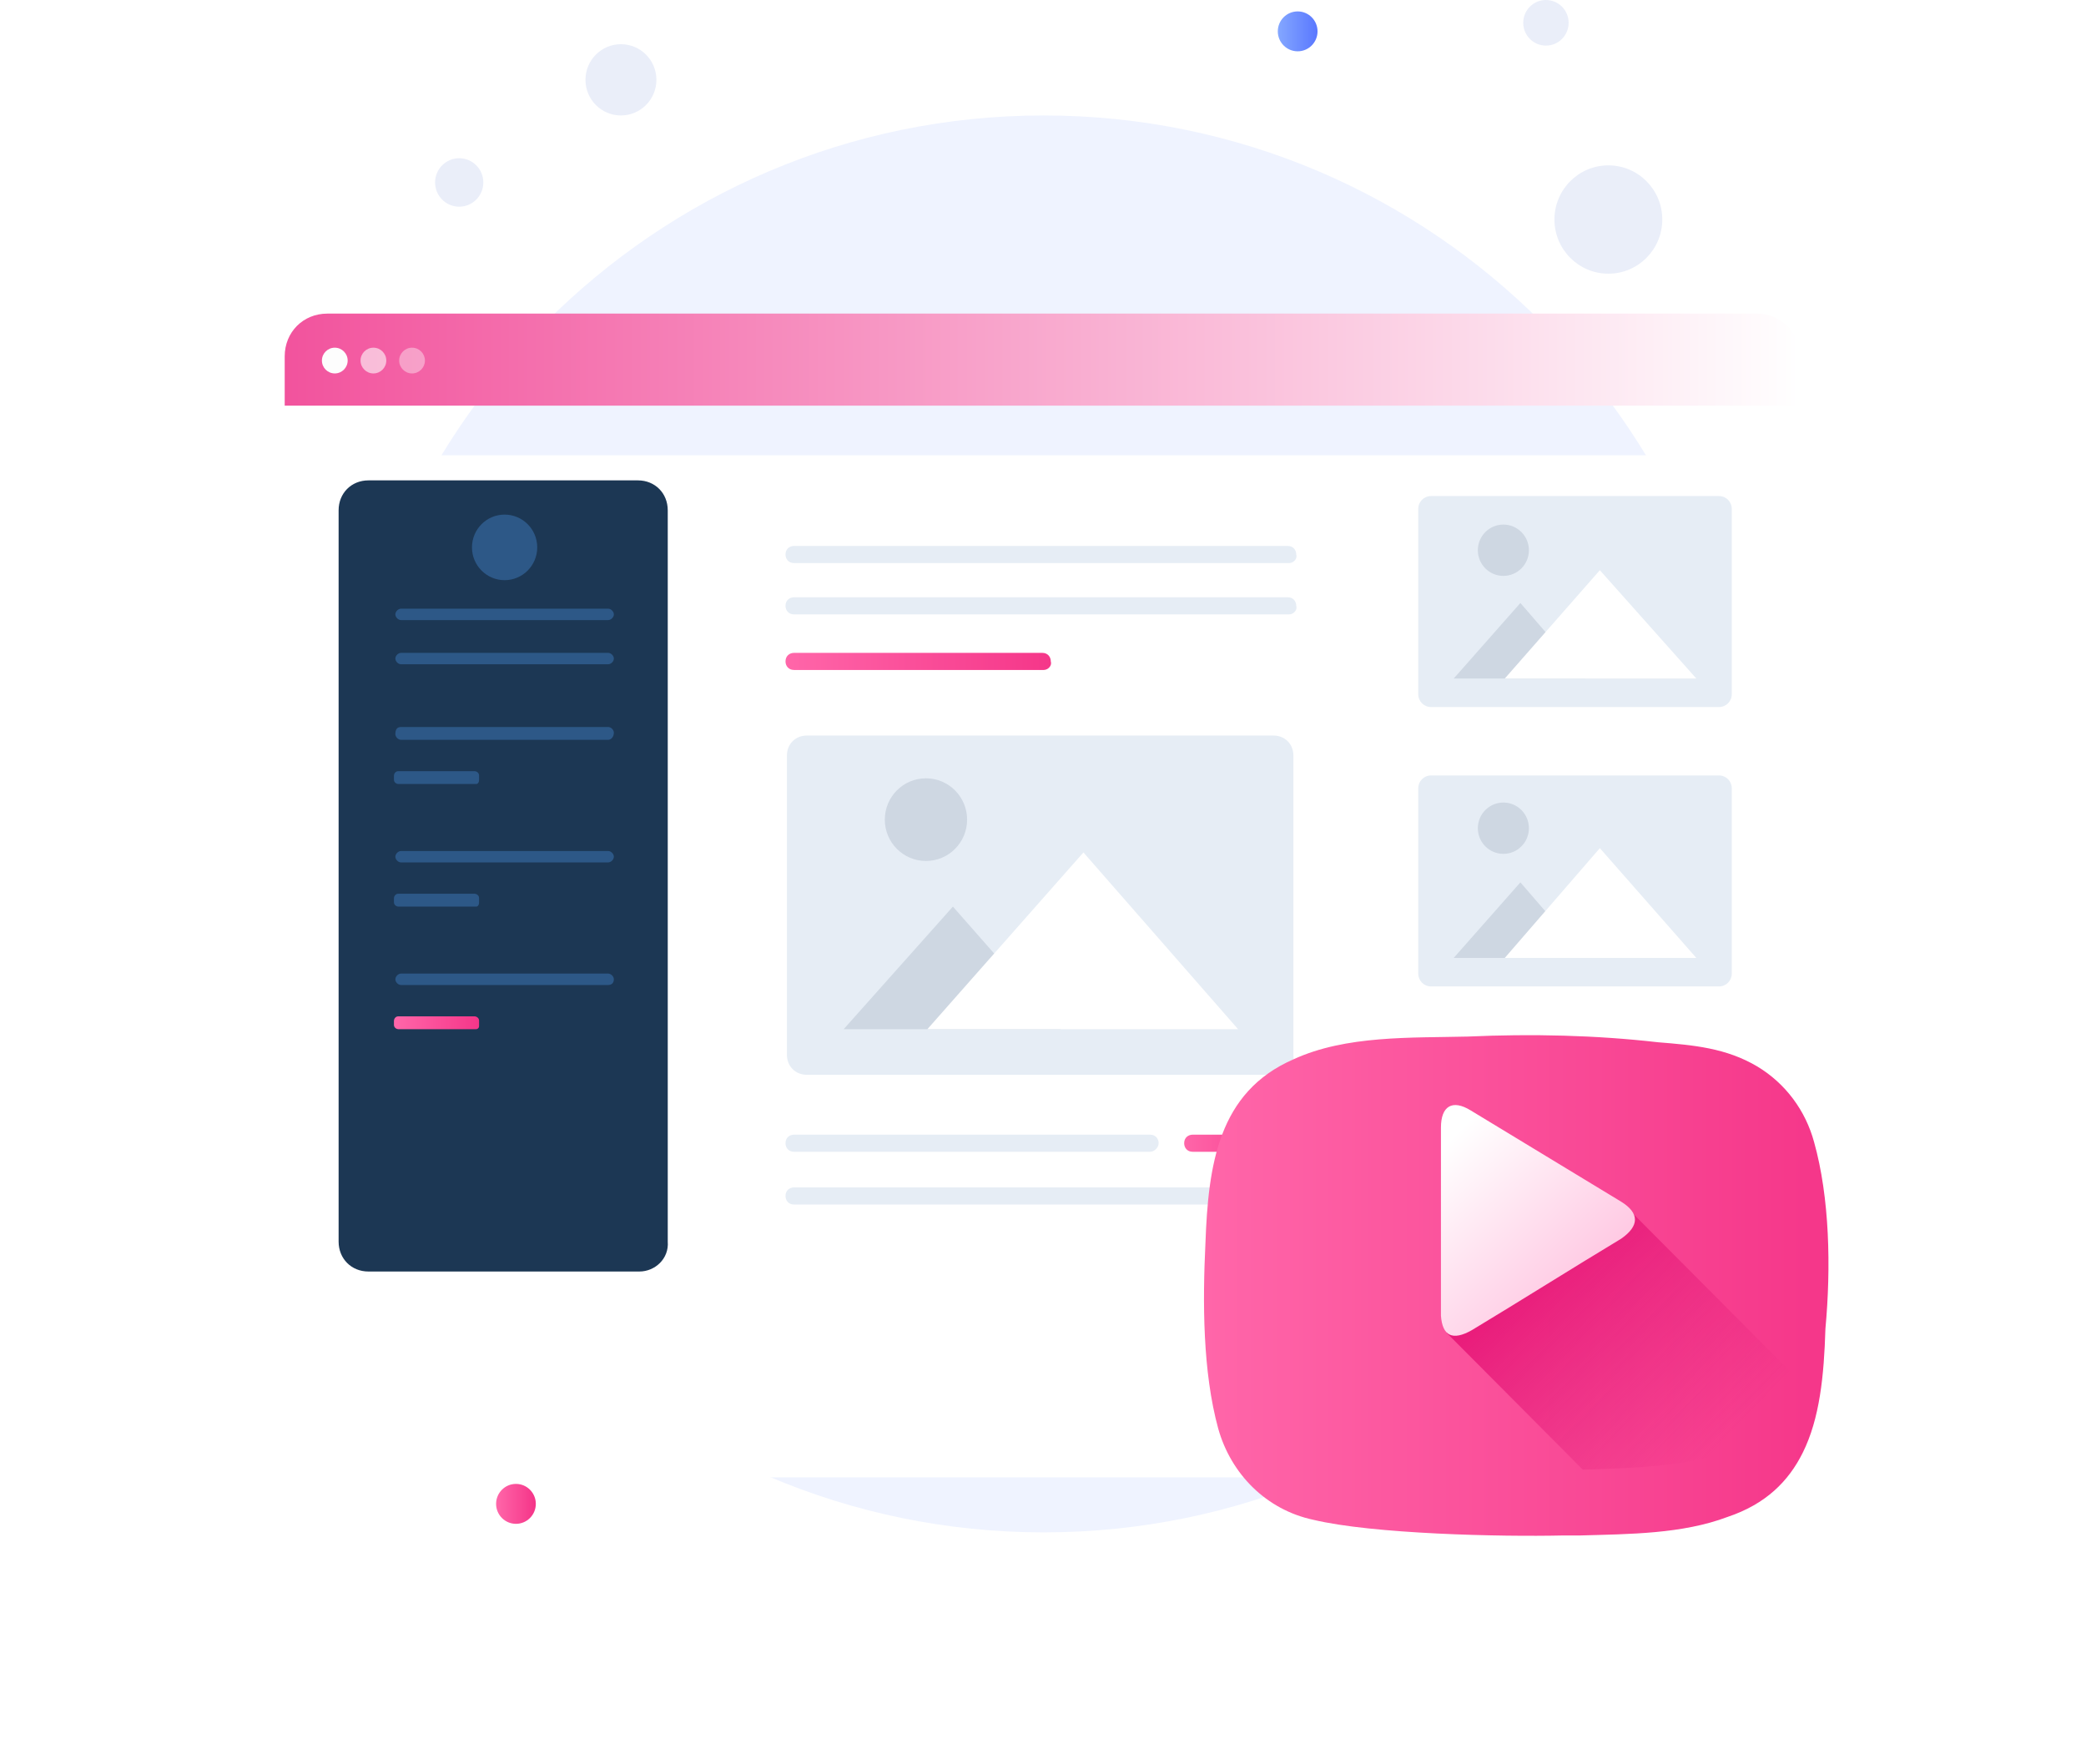 <?xml version="1.0" encoding="UTF-8"?> <svg xmlns="http://www.w3.org/2000/svg" width="162" height="137" viewBox="0 0 162 137" fill="none"> <path d="M81.055 119C111.297 119 135.814 94.368 135.814 63.983C135.814 33.598 111.297 8.966 81.055 8.966C50.813 8.966 26.297 33.598 26.297 63.983C26.297 94.368 50.813 119 81.055 119Z" fill="#EFF3FF"></path> <g filter="url(#filter0_d_105_5809)"> <path d="M139.67 27.674V100.403C139.67 102.285 138.237 103.724 136.364 103.724H25.305C23.432 103.724 22 102.285 22 100.403V27.674C22 25.793 23.432 24.354 25.305 24.354H136.364C138.237 24.354 139.67 25.793 139.67 27.674Z" fill="white"></path> </g> <path d="M139.78 27.674V31.5H22.11V27.674C22.11 25.793 23.543 24.354 25.416 24.354H136.475C138.238 24.354 139.78 25.793 139.78 27.674Z" fill="url(#paint0_linear_105_5809)"></path> <circle cx="26" cy="28" r="1" fill="#FDFDFD"></circle> <circle opacity="0.6" cx="29" cy="28" r="1" fill="#FDFDFD"></circle> <circle opacity="0.4" cx="32" cy="28" r="1" fill="#FDFDFD"></circle> <g filter="url(#filter1_d_105_5809)"> <path d="M103.311 99.075H57.918C56.816 99.075 55.935 98.189 55.935 97.082V39.63C55.935 38.523 56.816 37.637 57.918 37.637H103.311C104.413 37.637 105.294 38.523 105.294 39.63V97.082C105.294 98.189 104.413 99.075 103.311 99.075Z" fill="white"></path> </g> <path d="M99.014 83.466H62.656C61.774 83.466 61.113 82.802 61.113 81.916V58.67C61.113 57.784 61.774 57.12 62.656 57.12H98.904C99.785 57.12 100.446 57.784 100.446 58.67V81.916C100.557 82.802 99.896 83.466 99.014 83.466Z" fill="#E6EDF5"></path> <path d="M82.377 79.924H65.52L74.004 70.404L82.377 79.924Z" fill="#CED7E2"></path> <path d="M96.15 79.924H72.021L84.14 66.197L96.15 79.924Z" fill="white"></path> <path d="M71.91 66.861C73.675 66.861 75.106 65.424 75.106 63.651C75.106 61.878 73.675 60.441 71.91 60.441C70.146 60.441 68.715 61.878 68.715 63.651C68.715 65.424 70.146 66.861 71.91 66.861Z" fill="#CED7E2"></path> <path d="M133.5 98.189H111.134C110.583 98.189 110.142 97.746 110.142 97.193V82.802C110.142 82.248 110.583 81.806 111.134 81.806H133.5C134.051 81.806 134.491 82.248 134.491 82.802V97.193C134.491 97.746 134.051 98.189 133.5 98.189Z" fill="#E6EDF5"></path> <path d="M123.143 95.975H112.896L118.075 90.108L123.143 95.975Z" fill="#CED7E2"></path> <path d="M131.737 95.975H116.863L124.245 87.562L131.737 95.975Z" fill="white"></path> <path d="M116.753 88.005C117.848 88.005 118.736 87.113 118.736 86.012C118.736 84.912 117.848 84.02 116.753 84.02C115.657 84.02 114.77 84.912 114.77 86.012C114.77 87.113 115.657 88.005 116.753 88.005Z" fill="#CED7E2"></path> <path d="M133.5 76.603H111.134C110.583 76.603 110.142 76.16 110.142 75.607V61.216C110.142 60.662 110.583 60.22 111.134 60.22H133.5C134.051 60.22 134.491 60.662 134.491 61.216V75.607C134.491 76.16 134.051 76.603 133.5 76.603Z" fill="#E6EDF5"></path> <path d="M123.143 74.389H112.896L118.075 68.522L123.143 74.389Z" fill="#CED7E2"></path> <path d="M131.737 74.389H116.863L124.245 65.865L131.737 74.389Z" fill="white"></path> <path d="M116.753 66.308C117.848 66.308 118.736 65.416 118.736 64.315C118.736 63.215 117.848 62.323 116.753 62.323C115.657 62.323 114.77 63.215 114.77 64.315C114.77 65.416 115.657 66.308 116.753 66.308Z" fill="#CED7E2"></path> <path d="M133.5 54.906H111.134C110.583 54.906 110.142 54.463 110.142 53.91V39.519C110.142 38.966 110.583 38.523 111.134 38.523H133.5C134.051 38.523 134.491 38.966 134.491 39.519V53.91C134.491 54.463 134.051 54.906 133.5 54.906Z" fill="#E6EDF5"></path> <path d="M123.143 52.692H112.896L118.075 46.825L123.143 52.692Z" fill="#CED7E2"></path> <path d="M131.737 52.692H116.863L124.245 44.279L131.737 52.692Z" fill="white"></path> <path d="M116.753 44.722C117.848 44.722 118.736 43.83 118.736 42.729C118.736 41.629 117.848 40.737 116.753 40.737C115.657 40.737 114.77 41.629 114.77 42.729C114.77 43.83 115.657 44.722 116.753 44.722Z" fill="#CED7E2"></path> <path d="M100.116 43.726H61.664C61.223 43.726 61.003 43.394 61.003 43.061C61.003 42.619 61.334 42.397 61.664 42.397H100.006C100.447 42.397 100.667 42.729 100.667 43.061C100.777 43.394 100.447 43.726 100.116 43.726Z" fill="#E6EDF5"></path> <path d="M100.116 47.711H61.664C61.223 47.711 61.003 47.379 61.003 47.047C61.003 46.604 61.334 46.382 61.664 46.382H100.006C100.447 46.382 100.667 46.715 100.667 47.047C100.777 47.379 100.447 47.711 100.116 47.711Z" fill="#E6EDF5"></path> <path d="M89.319 89.444H61.664C61.223 89.444 61.003 89.112 61.003 88.779C61.003 88.337 61.334 88.115 61.664 88.115H89.319C89.759 88.115 89.98 88.447 89.98 88.779C89.98 89.112 89.649 89.444 89.319 89.444Z" fill="#E6EDF5"></path> <path d="M81.055 52.028H61.664C61.223 52.028 61.003 51.696 61.003 51.364C61.003 50.921 61.334 50.7 61.664 50.7H80.945C81.386 50.7 81.606 51.032 81.606 51.364C81.716 51.696 81.386 52.028 81.055 52.028Z" fill="url(#paint1_linear_105_5809)"></path> <path d="M100.116 93.54H61.664C61.223 93.54 61.003 93.207 61.003 92.875C61.003 92.433 61.334 92.211 61.664 92.211H100.006C100.447 92.211 100.667 92.543 100.667 92.875C100.777 93.207 100.447 93.54 100.116 93.54Z" fill="#E6EDF5"></path> <path d="M100.116 89.444H92.624C92.183 89.444 91.963 89.112 91.963 88.779C91.963 88.337 92.293 88.115 92.624 88.115H100.116C100.557 88.115 100.777 88.447 100.777 88.779C100.777 89.112 100.447 89.444 100.116 89.444Z" fill="url(#paint2_linear_105_5809)"></path> <path d="M49.655 98.742H28.611C27.288 98.742 26.297 97.746 26.297 96.418V39.63C26.297 38.301 27.288 37.305 28.611 37.305H49.544C50.867 37.305 51.858 38.301 51.858 39.63V96.418C51.968 97.746 50.867 98.742 49.655 98.742Z" fill="#1C3754"></path> <path d="M39.188 45.054C40.587 45.054 41.722 43.914 41.722 42.508C41.722 41.102 40.587 39.962 39.188 39.962C37.788 39.962 36.654 41.102 36.654 42.508C36.654 43.914 37.788 45.054 39.188 45.054Z" fill="#2D5887"></path> <path d="M47.231 48.154H31.145C30.924 48.154 30.704 47.932 30.704 47.711C30.704 47.489 30.924 47.268 31.145 47.268H47.231C47.451 47.268 47.672 47.489 47.672 47.711C47.672 47.932 47.451 48.154 47.231 48.154Z" fill="#2D5887"></path> <path d="M47.231 51.585H31.145C30.924 51.585 30.704 51.364 30.704 51.142C30.704 50.921 30.924 50.7 31.145 50.7H47.231C47.451 50.7 47.672 50.921 47.672 51.142C47.672 51.364 47.451 51.585 47.231 51.585Z" fill="#2D5887"></path> <path d="M47.231 57.452H31.145C30.924 57.452 30.704 57.231 30.704 57.009C30.704 56.677 30.814 56.456 31.145 56.456H47.231C47.451 56.456 47.672 56.677 47.672 56.899C47.672 57.231 47.451 57.452 47.231 57.452Z" fill="#2D5887"></path> <path d="M36.984 60.884H30.924C30.814 60.884 30.594 60.773 30.594 60.552V60.219C30.594 60.109 30.704 59.887 30.924 59.887H36.874C36.984 59.887 37.205 59.998 37.205 60.219V60.552C37.205 60.773 37.094 60.884 36.984 60.884Z" fill="#2D5887"></path> <path d="M47.231 66.972H31.145C30.924 66.972 30.704 66.751 30.704 66.529C30.704 66.308 30.924 66.087 31.145 66.087H47.231C47.451 66.087 47.672 66.308 47.672 66.529C47.672 66.751 47.451 66.972 47.231 66.972Z" fill="#2D5887"></path> <path d="M36.984 70.404H30.924C30.814 70.404 30.594 70.293 30.594 70.072V69.74C30.594 69.629 30.704 69.407 30.924 69.407H36.874C36.984 69.407 37.205 69.518 37.205 69.74V70.072C37.205 70.293 37.094 70.404 36.984 70.404Z" fill="#2D5887"></path> <path d="M47.231 76.492H31.145C30.924 76.492 30.704 76.271 30.704 76.049C30.704 75.828 30.924 75.606 31.145 75.606H47.231C47.451 75.606 47.672 75.828 47.672 76.049C47.672 76.381 47.451 76.492 47.231 76.492Z" fill="#2D5887"></path> <path d="M36.984 79.924H30.924C30.814 79.924 30.594 79.813 30.594 79.592V79.26C30.594 79.149 30.704 78.927 30.924 78.927H36.874C36.984 78.927 37.205 79.038 37.205 79.26V79.702C37.205 79.813 37.094 79.924 36.984 79.924Z" fill="url(#paint3_linear_105_5809)"></path> <path d="M124.906 21.254C127.218 21.254 129.093 19.371 129.093 17.047C129.093 14.724 127.218 12.841 124.906 12.841C122.594 12.841 120.719 14.724 120.719 17.047C120.719 19.371 122.594 21.254 124.906 21.254Z" fill="#EAEEF9"></path> <path d="M48.222 8.966C49.743 8.966 50.977 7.727 50.977 6.199C50.977 4.671 49.743 3.432 48.222 3.432C46.701 3.432 45.468 4.671 45.468 6.199C45.468 7.727 46.701 8.966 48.222 8.966Z" fill="#EAEEF9"></path> <path d="M35.662 16.051C36.697 16.051 37.535 15.209 37.535 14.169C37.535 13.13 36.697 12.287 35.662 12.287C34.628 12.287 33.789 13.13 33.789 14.169C33.789 15.209 34.628 16.051 35.662 16.051Z" fill="#EAEEF9"></path> <path d="M120.058 3.542C121.032 3.542 121.821 2.749 121.821 1.771C121.821 0.793 121.032 0 120.058 0C119.085 0 118.295 0.793 118.295 1.771C118.295 2.749 119.085 3.542 120.058 3.542Z" fill="#EAEEF9"></path> <path d="M40.069 118.336C40.921 118.336 41.612 117.642 41.612 116.786C41.612 115.93 40.921 115.236 40.069 115.236C39.217 115.236 38.527 115.93 38.527 116.786C38.527 117.642 39.217 118.336 40.069 118.336Z" fill="url(#paint4_linear_105_5809)"></path> <path d="M100.777 3.985C101.629 3.985 102.32 3.291 102.32 2.435C102.32 1.579 101.629 0.886 100.777 0.886C99.925 0.886 99.235 1.579 99.235 2.435C99.235 3.291 99.925 3.985 100.777 3.985Z" fill="url(#paint5_linear_105_5809)"></path> <g filter="url(#filter2_d_105_5809)"> <path d="M140.882 83.687C140.221 81.252 138.678 79.149 136.475 77.82C134.051 76.381 131.517 76.16 128.762 75.939C123.914 75.385 118.956 75.274 113.998 75.496C109.591 75.606 104.523 75.385 100.446 77.267C94.607 79.813 93.836 85.459 93.615 91.547C93.395 96.085 93.395 101.51 94.607 105.938C95.599 109.48 98.353 112.247 101.989 113.022C106.616 114.129 116.532 114.351 121.38 114.24C121.821 114.24 122.262 114.24 122.702 114.24C126.559 114.129 130.635 114.129 134.161 112.801C137.136 111.805 138.898 110.033 140 107.819C141.322 105.163 141.653 101.842 141.763 98.189C142.204 93.429 142.094 88.005 140.882 83.687Z" fill="url(#paint6_linear_105_5809)"></path> </g> <path d="M140.221 107.709C139.119 109.923 137.356 111.694 134.381 112.69C130.745 113.908 126.669 114.019 122.923 114.129L112.346 103.502L116.532 97.414L126.669 94.093L140.221 107.709Z" fill="url(#paint7_linear_105_5809)"></path> <path d="M111.905 87.562C111.905 85.901 112.786 85.348 114.219 86.234C118.075 88.558 122.041 90.993 125.898 93.318C127.33 94.204 127.33 95.2 125.898 96.196C122.041 98.521 118.185 100.956 114.329 103.281C112.786 104.167 112.015 103.724 111.905 102.174C111.905 101.51 111.905 89.112 111.905 87.562Z" fill="url(#paint8_linear_105_5809)"></path> <defs> <filter id="filter0_d_105_5809" x="0" y="13.354" width="161.67" height="123.37" filterUnits="userSpaceOnUse" color-interpolation-filters="sRGB"> <feFlood flood-opacity="0" result="BackgroundImageFix"></feFlood> <feColorMatrix in="SourceAlpha" type="matrix" values="0 0 0 0 0 0 0 0 0 0 0 0 0 0 0 0 0 0 127 0" result="hardAlpha"></feColorMatrix> <feOffset dy="11"></feOffset> <feGaussianBlur stdDeviation="11"></feGaussianBlur> <feColorMatrix type="matrix" values="0 0 0 0 0.398 0 0 0 0 0.477 0 0 0 0 0.575 0 0 0 0.18 0"></feColorMatrix> <feBlend mode="normal" in2="BackgroundImageFix" result="effect1_dropShadow_105_5809"></feBlend> <feBlend mode="normal" in="SourceGraphic" in2="effect1_dropShadow_105_5809" result="shape"></feBlend> </filter> <filter id="filter1_d_105_5809" x="33.935" y="26.637" width="93.36" height="105.437" filterUnits="userSpaceOnUse" color-interpolation-filters="sRGB"> <feFlood flood-opacity="0" result="BackgroundImageFix"></feFlood> <feColorMatrix in="SourceAlpha" type="matrix" values="0 0 0 0 0 0 0 0 0 0 0 0 0 0 0 0 0 0 127 0" result="hardAlpha"></feColorMatrix> <feOffset dy="11"></feOffset> <feGaussianBlur stdDeviation="11"></feGaussianBlur> <feColorMatrix type="matrix" values="0 0 0 0 0.398 0 0 0 0 0.477 0 0 0 0 0.575 0 0 0 0.18 0"></feColorMatrix> <feBlend mode="normal" in2="BackgroundImageFix" result="effect1_dropShadow_105_5809"></feBlend> <feBlend mode="normal" in="SourceGraphic" in2="effect1_dropShadow_105_5809" result="shape"></feBlend> </filter> <filter id="filter2_d_105_5809" x="85.503" y="72.389" width="64.497" height="54.877" filterUnits="userSpaceOnUse" color-interpolation-filters="sRGB"> <feFlood flood-opacity="0" result="BackgroundImageFix"></feFlood> <feColorMatrix in="SourceAlpha" type="matrix" values="0 0 0 0 0 0 0 0 0 0 0 0 0 0 0 0 0 0 127 0" result="hardAlpha"></feColorMatrix> <feOffset dy="5"></feOffset> <feGaussianBlur stdDeviation="4"></feGaussianBlur> <feColorMatrix type="matrix" values="0 0 0 0 0.969 0 0 0 0 0.255 0 0 0 0 0.565 0 0 0 0.3 0"></feColorMatrix> <feBlend mode="normal" in2="BackgroundImageFix" result="effect1_dropShadow_105_5809"></feBlend> <feBlend mode="normal" in="SourceGraphic" in2="effect1_dropShadow_105_5809" result="shape"></feBlend> </filter> <linearGradient id="paint0_linear_105_5809" x1="22.083" y1="29.332" x2="139.748" y2="29.332" gradientUnits="userSpaceOnUse"> <stop stop-color="#F2539D"></stop> <stop offset="1" stop-color="white"></stop> </linearGradient> <linearGradient id="paint1_linear_105_5809" x1="60.969" y1="51.279" x2="81.728" y2="51.279" gradientUnits="userSpaceOnUse"> <stop stop-color="#FF66A9"></stop> <stop offset="1" stop-color="#F53689"></stop> </linearGradient> <linearGradient id="paint2_linear_105_5809" x1="91.864" y1="88.769" x2="100.779" y2="88.769" gradientUnits="userSpaceOnUse"> <stop stop-color="#FF66A9"></stop> <stop offset="1" stop-color="#F53689"></stop> </linearGradient> <linearGradient id="paint3_linear_105_5809" x1="30.655" y1="79.486" x2="37.237" y2="79.486" gradientUnits="userSpaceOnUse"> <stop stop-color="#FF66A9"></stop> <stop offset="1" stop-color="#F53689"></stop> </linearGradient> <linearGradient id="paint4_linear_105_5809" x1="38.534" y1="116.784" x2="41.51" y2="116.784" gradientUnits="userSpaceOnUse"> <stop stop-color="#FF66A9"></stop> <stop offset="1" stop-color="#F53689"></stop> </linearGradient> <linearGradient id="paint5_linear_105_5809" x1="99.301" y1="2.49" x2="102.277" y2="2.49" gradientUnits="userSpaceOnUse"> <stop stop-color="#83A6FF"></stop> <stop offset="1" stop-color="#5A78FF"></stop> </linearGradient> <linearGradient id="paint6_linear_105_5809" x1="93.591" y1="94.772" x2="142.068" y2="94.772" gradientUnits="userSpaceOnUse"> <stop stop-color="#FF66A9"></stop> <stop offset="1" stop-color="#F53689"></stop> </linearGradient> <linearGradient id="paint7_linear_105_5809" x1="117.835" y1="97.1" x2="133.296" y2="112.488" gradientUnits="userSpaceOnUse"> <stop stop-color="#E81778"></stop> <stop offset="1" stop-color="#E01F79" stop-opacity="0"></stop> </linearGradient> <linearGradient id="paint8_linear_105_5809" x1="121.718" y1="100.992" x2="110.906" y2="90.231" gradientUnits="userSpaceOnUse"> <stop offset="0.011" stop-color="#FFC9E3"></stop> <stop offset="1" stop-color="white"></stop> </linearGradient> </defs> </svg> 